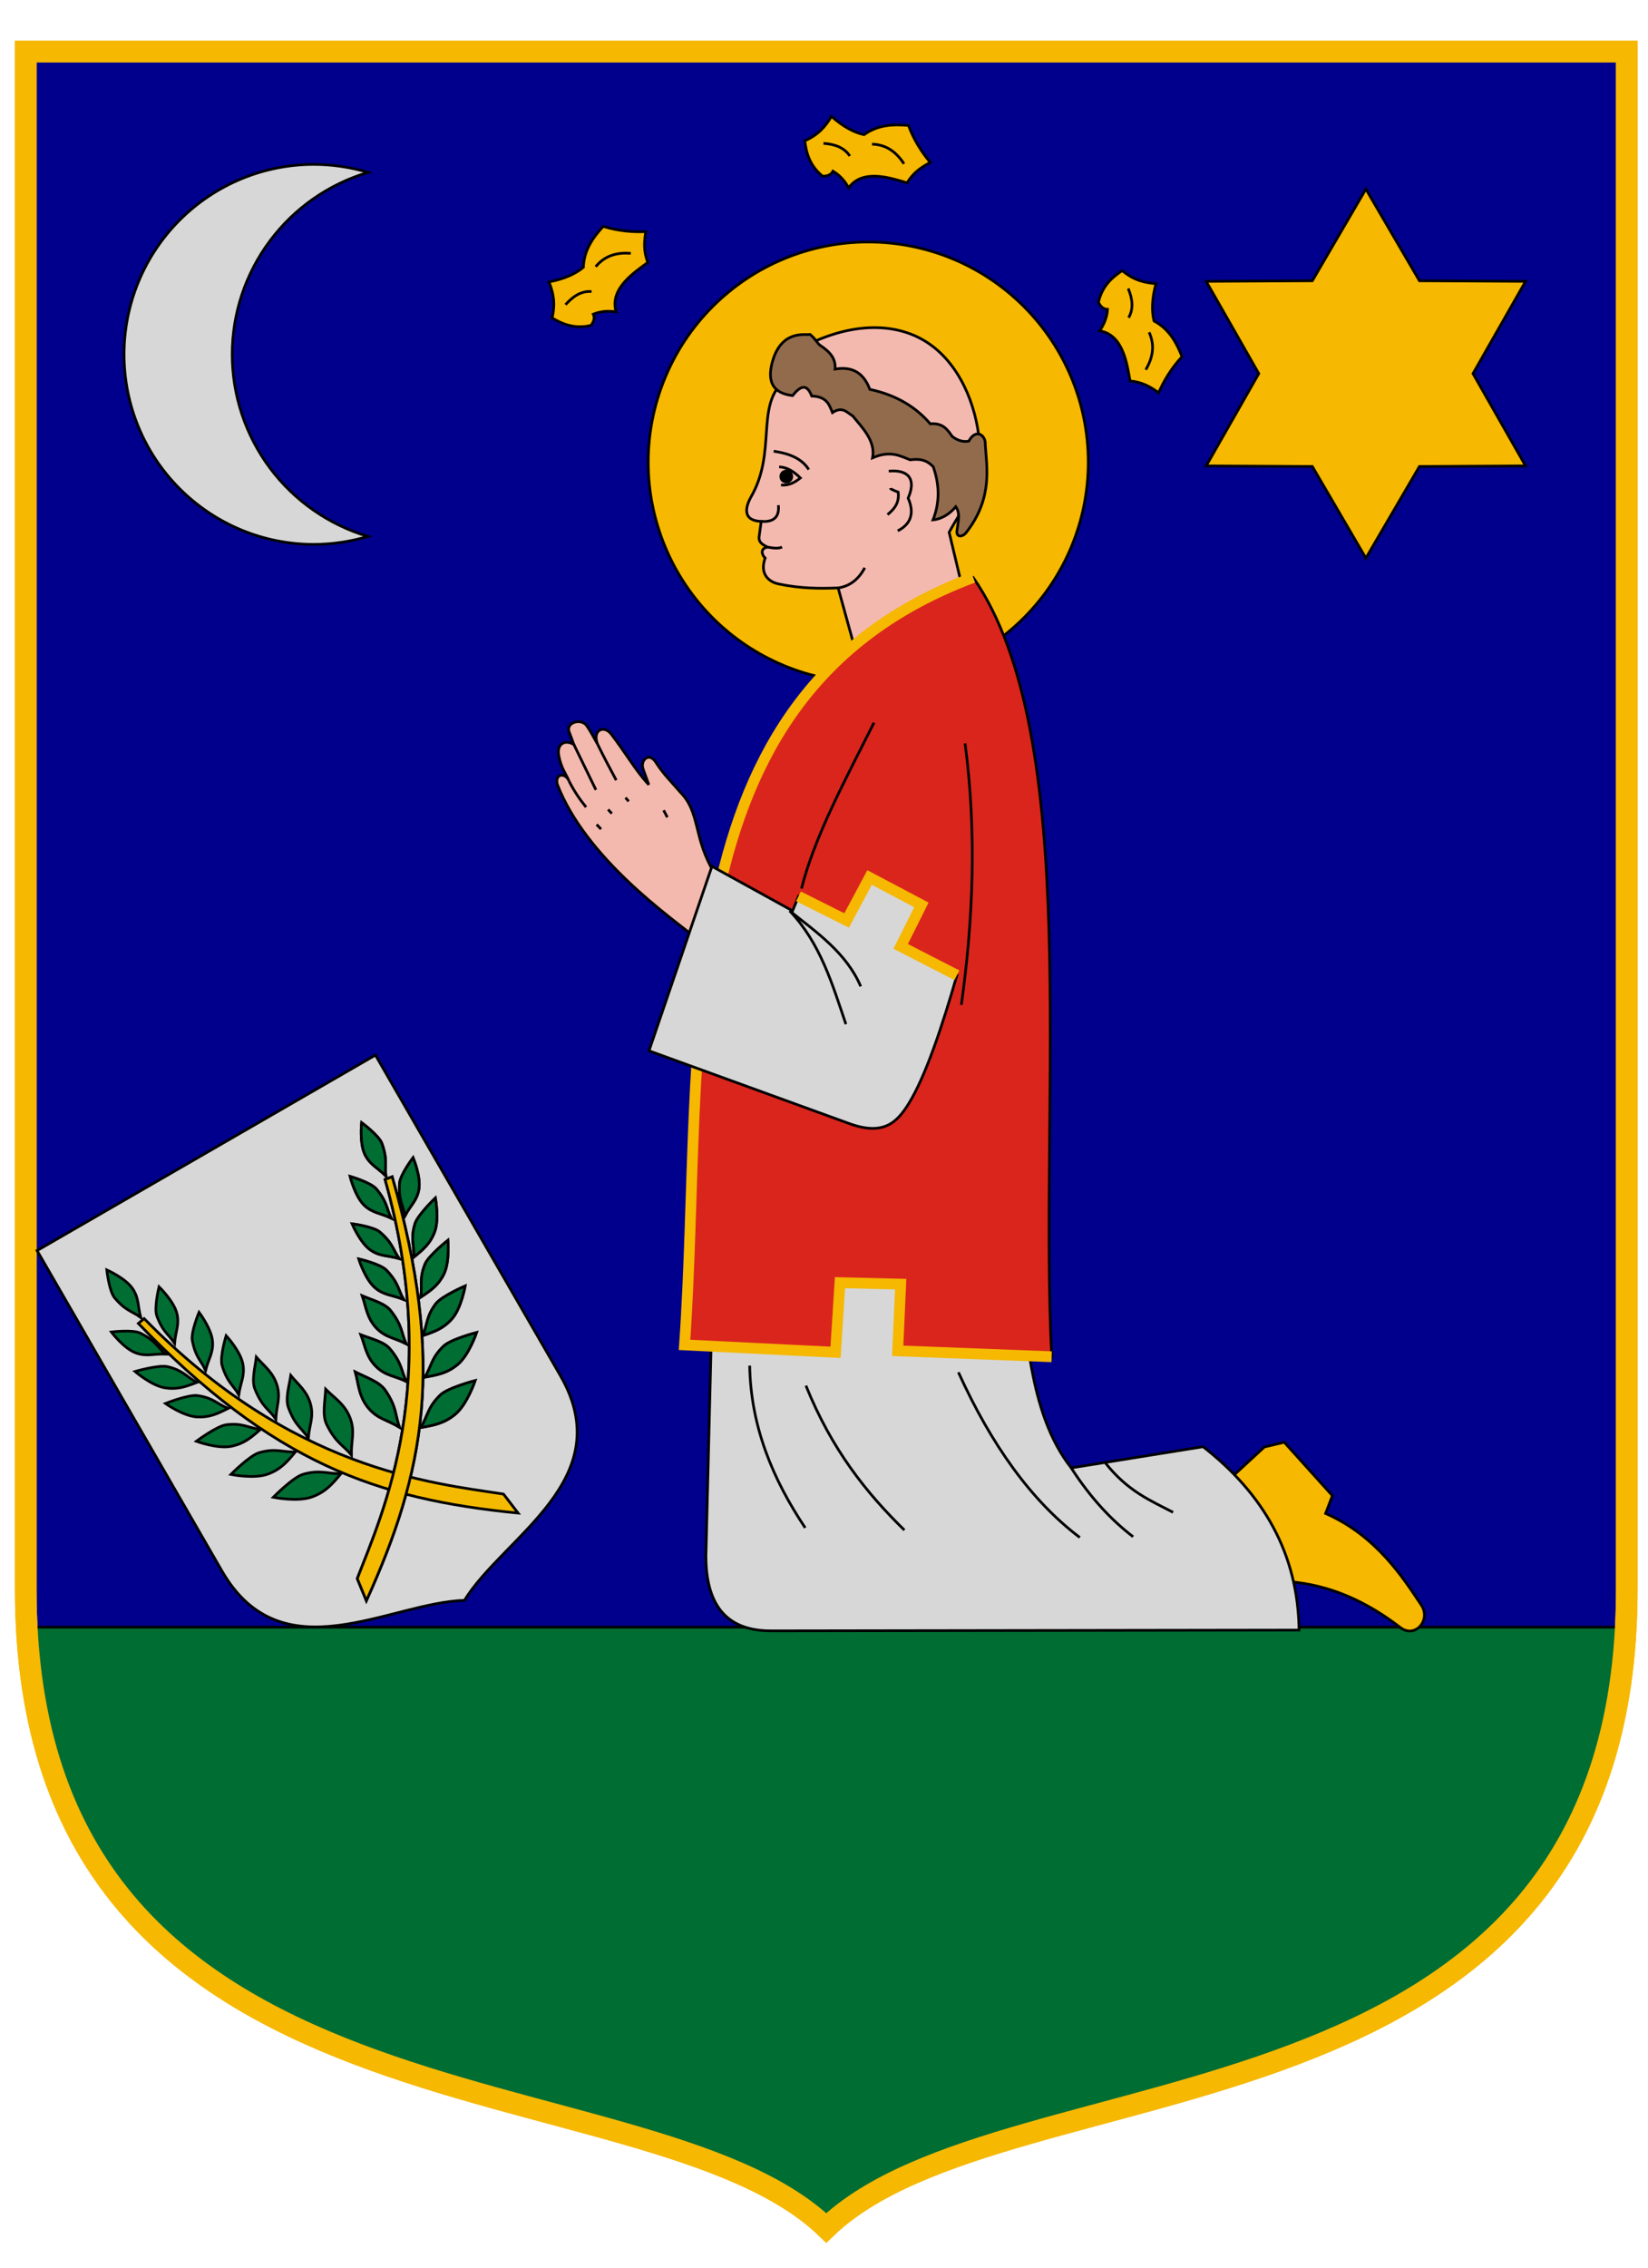 <svg width="32" height="44" viewBox="0 0 32 44" fill="none" xmlns="http://www.w3.org/2000/svg">
<path fill-rule="evenodd" clip-rule="evenodd" d="M31.588 1V30.838C31.588 41.771 19.571 39.836 16.044 43.228C12.517 39.836 0.5 41.771 0.5 30.838V1H31.588Z" fill="#00008C" stroke="#F6B801" stroke-width="0.42"/>
<path d="M0.519 31.572C1.048 41.685 12.598 39.914 16.044 43.228C19.49 39.914 31.04 41.685 31.569 31.572H0.519Z" fill="#006D33" stroke="black" stroke-width="0.052"/>
<path d="M31.588 1V30.838C31.588 41.771 19.571 39.836 16.044 43.228C12.517 39.836 0.5 41.771 0.5 30.838V1H31.588Z" stroke="#F6B801" stroke-width="0.42"/>
<path d="M26.522 3.668L27.562 5.448L29.623 5.459L28.602 7.249L29.623 9.04L27.562 9.051L26.522 10.83L25.482 9.051L23.421 9.04L24.442 7.249L23.421 5.459L25.482 5.448L26.522 3.668Z" fill="#F6B801" stroke="black" stroke-width="0.052"/>
<path d="M6.095 3.19C5.118 3.19 4.18 3.579 3.489 4.27C2.797 4.961 2.409 5.899 2.409 6.877C2.409 7.854 2.797 8.792 3.489 9.483C4.18 10.175 5.118 10.563 6.095 10.563C6.45 10.562 6.803 10.51 7.143 10.408C6.383 10.182 5.715 9.716 5.24 9.079C4.766 8.443 4.509 7.67 4.509 6.877C4.509 6.082 4.766 5.31 5.242 4.673C5.717 4.037 6.385 3.571 7.147 3.345C6.806 3.243 6.451 3.191 6.095 3.19Z" fill="#D7D7D7" stroke="black" stroke-width="0.052"/>
<path fill-rule="evenodd" clip-rule="evenodd" d="M23.626 28.929L24.551 28.076L24.937 27.984L25.872 29.021L25.74 29.366C26.73 29.802 27.245 30.615 27.599 31.145C27.794 31.437 27.474 31.798 27.192 31.58C26.168 30.791 25.291 30.669 24.657 30.676" fill="#F6B801"/>
<path d="M23.626 28.929L24.551 28.076L24.937 27.984L25.872 29.021L25.74 29.366C26.73 29.802 27.245 30.615 27.599 31.145C27.794 31.437 27.474 31.798 27.192 31.58C26.168 30.791 25.291 30.669 24.657 30.676" stroke="black" stroke-width="0.052"/>
<path fill-rule="evenodd" clip-rule="evenodd" d="M13.858 24.092L13.707 30.19C13.707 31.362 14.313 31.644 14.977 31.644L25.224 31.629C25.204 30.143 24.531 28.983 23.361 28.071L20.8 28.482C19.959 27.412 19.93 25.757 19.743 24.214" fill="#D7D7D7"/>
<path d="M13.858 24.092L13.707 30.19C13.707 31.362 14.313 31.644 14.977 31.644L25.224 31.629C25.204 30.143 24.531 28.983 23.361 28.071L20.8 28.482C19.959 27.412 19.93 25.757 19.743 24.214" stroke="black" stroke-width="0.052"/>
<path d="M20.8 28.482C21.18 29.071 21.584 29.497 22.002 29.818" stroke="black" stroke-width="0.052"/>
<path d="M21.457 28.377C21.898 28.938 22.338 29.113 22.778 29.344" stroke="black" stroke-width="0.052"/>
<path d="M18.61 26.627C19.247 28.03 20.023 29.119 20.967 29.832" stroke="black" stroke-width="0.052"/>
<path d="M15.649 26.886C16.152 28.133 16.829 28.974 17.561 29.689" stroke="black" stroke-width="0.052"/>
<path d="M14.557 26.498C14.577 27.674 15.002 28.698 15.635 29.645" stroke="black" stroke-width="0.052"/>
<path d="M21.131 8.968C21.131 10.101 20.681 11.187 19.88 11.988C19.079 12.79 17.993 13.24 16.86 13.24C16.299 13.24 15.743 13.13 15.225 12.915C14.707 12.7 14.236 12.386 13.839 11.989C13.442 11.592 13.127 11.121 12.913 10.603C12.698 10.084 12.587 9.529 12.587 8.968C12.587 8.407 12.698 7.851 12.913 7.333C13.127 6.814 13.442 6.343 13.839 5.947C14.236 5.55 14.707 5.235 15.225 5.021C15.743 4.806 16.299 4.696 16.86 4.696C17.993 4.696 19.079 5.146 19.88 5.947C20.681 6.748 21.131 7.835 21.131 8.968Z" fill="#F6B801" stroke="black" stroke-width="0.052"/>
<path fill-rule="evenodd" clip-rule="evenodd" d="M16.651 12.77L16.275 11.408C15.917 11.42 15.547 11.422 15.116 11.33C14.921 11.288 14.748 11.132 14.857 10.828C14.797 10.773 14.75 10.643 14.903 10.615C14.851 10.584 14.722 10.544 14.74 10.412L14.781 10.117C14.373 10.1 14.502 9.784 14.585 9.638C15.077 8.782 14.68 7.906 15.196 7.418L15.656 6.699C16.584 6.239 17.42 6.265 18.004 6.645C18.617 7.045 18.956 7.829 19.02 8.596C19.141 9.298 18.724 9.789 18.43 10.328L18.79 11.837" fill="#F3B9AE"/>
<path d="M16.651 12.77L16.275 11.408C15.917 11.42 15.547 11.422 15.116 11.33C14.921 11.288 14.748 11.132 14.857 10.828C14.797 10.773 14.75 10.643 14.903 10.615C14.851 10.584 14.722 10.544 14.74 10.412L14.781 10.117C14.373 10.1 14.502 9.784 14.585 9.638C15.077 8.782 14.68 7.906 15.196 7.418L15.656 6.699C16.584 6.239 17.42 6.265 18.004 6.645C18.617 7.045 18.956 7.829 19.02 8.596C19.141 9.298 18.724 9.789 18.43 10.328L18.79 11.837" stroke="black" stroke-width="0.052"/>
<path d="M16.275 11.408C16.502 11.374 16.672 11.241 16.791 11.017" stroke="black" stroke-width="0.052"/>
<path d="M14.903 10.615C15.013 10.637 15.115 10.648 15.185 10.615" stroke="black" stroke-width="0.052"/>
<path d="M14.781 10.117C15.044 10.135 15.135 10.014 15.114 9.802" stroke="black" stroke-width="0.052"/>
<path d="M15.023 8.755C15.32 8.798 15.568 8.893 15.704 9.111" stroke="black" stroke-width="0.052"/>
<path d="M15.129 9.06C15.282 9.063 15.415 9.149 15.541 9.274C15.44 9.354 15.332 9.424 15.165 9.411" stroke="black" stroke-width="0.052"/>
<path d="M17.289 9.472C17.294 9.497 17.44 9.548 17.44 9.548C17.467 9.753 17.368 9.877 17.233 9.985" stroke="black" stroke-width="0.052"/>
<path d="M17.258 9.142C17.625 9.108 17.801 9.282 17.634 9.665C17.794 10.03 17.609 10.211 17.431 10.3" stroke="black" stroke-width="0.052"/>
<path d="M15.374 9.246C15.374 9.26 15.372 9.274 15.366 9.287C15.361 9.3 15.353 9.312 15.343 9.322C15.333 9.332 15.322 9.34 15.309 9.345C15.296 9.35 15.282 9.353 15.268 9.353C15.239 9.353 15.212 9.342 15.192 9.322C15.172 9.302 15.161 9.275 15.161 9.246C15.161 9.218 15.172 9.191 15.192 9.171C15.212 9.151 15.239 9.14 15.268 9.14C15.282 9.14 15.296 9.142 15.309 9.148C15.322 9.153 15.333 9.161 15.343 9.171C15.353 9.181 15.361 9.193 15.366 9.206C15.372 9.218 15.374 9.232 15.374 9.246Z" fill="black" stroke="black" stroke-width="0.052"/>
<path fill-rule="evenodd" clip-rule="evenodd" d="M18.121 9.056C18.047 8.986 17.944 8.882 17.673 8.923C17.47 8.842 17.282 8.736 16.943 8.884C17.005 8.545 16.731 8.289 16.559 8.072C16.442 8.001 16.357 7.877 16.164 8.006C16.102 7.856 16.059 7.696 15.761 7.684C15.661 7.422 15.53 7.501 15.39 7.676C15.001 7.631 14.869 7.393 15.022 6.942C15.215 6.402 15.634 6.507 15.729 6.489C15.824 6.561 15.876 6.669 15.927 6.702C16.127 6.834 16.231 6.964 16.215 7.162C16.555 7.101 16.774 7.243 16.89 7.555C17.397 7.663 17.781 7.893 18.064 8.224C18.301 8.201 18.397 8.331 18.488 8.467C18.583 8.54 18.688 8.582 18.811 8.56C18.958 8.294 19.144 8.459 19.131 8.616C19.155 9.045 19.289 9.657 18.763 10.331C18.689 10.426 18.561 10.433 18.582 10.292C18.614 10.075 18.643 9.956 18.559 9.832C18.421 9.995 18.262 10.074 18.117 10.088C18.262 9.714 18.232 9.376 18.121 9.056H18.121Z" fill="#926B4C" stroke="black" stroke-width="0.052"/>
<path fill-rule="evenodd" clip-rule="evenodd" d="M18.897 11.205C12.77 13.502 13.7 20.251 13.292 26.095L16.224 26.239L16.31 24.888L17.489 24.917L17.431 26.21L20.421 26.325C20.172 21.342 21.036 14.283 18.897 11.205Z" fill="#DA251C" stroke="black" stroke-width="0.052"/>
<path d="M18.897 11.205C12.77 13.502 13.7 20.251 13.292 26.095L16.224 26.239L16.31 24.888L17.489 24.917L17.431 26.21L20.421 26.325" stroke="#F6B801" stroke-width="0.21"/>
<path fill-rule="evenodd" clip-rule="evenodd" d="M13.881 16.954C13.448 16.255 13.612 15.767 13.198 15.359C13.044 15.174 12.89 15.035 12.735 14.791C12.601 14.58 12.427 14.757 12.487 14.92L12.598 15.226C12.35 14.966 12.13 14.581 11.869 14.245C11.724 14.059 11.496 14.167 11.603 14.439C11.533 14.318 11.46 14.175 11.391 14.079C11.281 13.927 10.967 14.02 11.057 14.216L11.143 14.446C10.983 14.348 10.8 14.419 10.852 14.672C10.902 14.917 10.983 14.999 11.05 15.157C10.987 14.993 10.771 14.998 10.82 15.215C11.372 16.651 13.014 17.797 13.55 18.226" fill="#F3B9AE"/>
<path d="M13.881 16.954C13.448 16.255 13.612 15.767 13.198 15.359C13.044 15.174 12.89 15.035 12.735 14.791C12.601 14.58 12.427 14.757 12.487 14.92L12.598 15.226C12.35 14.966 12.13 14.581 11.869 14.245C11.724 14.059 11.496 14.167 11.603 14.439C11.533 14.318 11.46 14.175 11.391 14.079C11.281 13.927 10.967 14.02 11.057 14.216L11.143 14.446C10.983 14.348 10.8 14.419 10.852 14.672C10.902 14.917 10.983 14.999 11.05 15.157C10.987 14.993 10.771 14.998 10.82 15.215C11.372 16.651 13.014 17.797 13.55 18.226" stroke="black" stroke-width="0.052"/>
<path fill-rule="evenodd" clip-rule="evenodd" d="M11.05 15.158C11.155 15.363 11.266 15.522 11.38 15.661L11.05 15.158Z" fill="#F3B9AE"/>
<path d="M11.05 15.158C11.155 15.363 11.266 15.522 11.38 15.661" stroke="black" stroke-width="0.052"/>
<path fill-rule="evenodd" clip-rule="evenodd" d="M11.143 14.446L11.571 15.326L11.143 14.446Z" fill="#F3B9AE"/>
<path d="M11.143 14.446L11.571 15.326" stroke="black" stroke-width="0.052"/>
<path fill-rule="evenodd" clip-rule="evenodd" d="M11.603 14.439C11.749 14.736 11.857 14.935 11.966 15.139L11.603 14.439Z" fill="#F3B9AE"/>
<path d="M11.603 14.439C11.749 14.736 11.857 14.935 11.966 15.139" stroke="black" stroke-width="0.052"/>
<path fill-rule="evenodd" clip-rule="evenodd" d="M12.146 15.477L12.207 15.549L12.146 15.477Z" fill="#F3B9AE"/>
<path d="M12.146 15.477L12.207 15.549" stroke="black" stroke-width="0.052"/>
<path fill-rule="evenodd" clip-rule="evenodd" d="M11.808 15.707L11.88 15.786L11.808 15.707Z" fill="#F3B9AE"/>
<path d="M11.808 15.707L11.88 15.786" stroke="black" stroke-width="0.052"/>
<path fill-rule="evenodd" clip-rule="evenodd" d="M11.585 15.998L11.671 16.088L11.585 15.998Z" fill="#F3B9AE"/>
<path d="M11.585 15.998L11.671 16.088" stroke="black" stroke-width="0.052"/>
<path fill-rule="evenodd" clip-rule="evenodd" d="M12.886 15.722L12.958 15.858L12.886 15.722Z" fill="#F3B9AE"/>
<path d="M12.886 15.722L12.958 15.858" stroke="black" stroke-width="0.052"/>
<path fill-rule="evenodd" clip-rule="evenodd" d="M16.44 17.86L16.885 17.026L17.891 17.558L17.489 18.363L18.581 18.923C18.295 19.915 17.973 20.881 17.647 21.41C17.409 21.797 17.142 22.039 16.483 21.798L12.602 20.389L13.824 16.81L15.39 17.673L15.505 17.392L16.44 17.86Z" fill="#D7D7D7" stroke="black" stroke-width="0.052"/>
<path d="M16.425 19.872C16.161 19.094 15.93 18.302 15.333 17.673C15.867 18.097 16.436 18.493 16.713 19.139" stroke="black" stroke-width="0.052"/>
<path d="M16.971 14.022C16.422 15.115 15.819 16.222 15.563 17.241" stroke="black" stroke-width="0.052"/>
<path d="M18.739 14.424C18.968 16.158 18.897 17.841 18.667 19.498" stroke="black" stroke-width="0.052"/>
<path d="M15.505 17.392L16.439 17.86L16.885 17.026L17.891 17.558L17.489 18.363L18.581 18.923" stroke="#F6B801" stroke-width="0.21"/>
<path fill-rule="evenodd" clip-rule="evenodd" d="M16.145 2.258C16.037 2.437 15.906 2.609 15.627 2.732C15.652 2.937 15.709 3.206 15.972 3.418C16.08 3.42 16.14 3.384 16.174 3.321C16.312 3.403 16.407 3.515 16.479 3.645C16.756 3.26 17.319 3.464 17.614 3.548C17.735 3.345 17.896 3.241 18.064 3.152C17.902 2.957 17.753 2.734 17.64 2.434C17.341 2.409 17.047 2.42 16.777 2.613C16.584 2.571 16.376 2.462 16.145 2.258Z" fill="#F6B801" stroke="black" stroke-width="0.052"/>
<path fill-rule="evenodd" clip-rule="evenodd" d="M15.99 2.782C16.206 2.797 16.39 2.859 16.501 3.027L15.99 2.782Z" fill="#F6B801"/>
<path d="M15.99 2.782C16.206 2.797 16.39 2.859 16.501 3.027" stroke="black" stroke-width="0.052"/>
<path fill-rule="evenodd" clip-rule="evenodd" d="M16.932 2.797C17.22 2.806 17.409 2.958 17.553 3.178L16.932 2.797Z" fill="#F6B801"/>
<path d="M16.932 2.797C17.22 2.806 17.409 2.958 17.553 3.178" stroke="black" stroke-width="0.052"/>
<path fill-rule="evenodd" clip-rule="evenodd" d="M10.66 5.47C10.736 5.665 10.793 5.873 10.72 6.169C10.898 6.275 11.145 6.393 11.474 6.314C11.541 6.23 11.55 6.161 11.52 6.096C11.669 6.036 11.817 6.029 11.963 6.051C11.827 5.597 12.332 5.276 12.579 5.092C12.492 4.874 12.508 4.682 12.54 4.495C12.286 4.504 12.019 4.486 11.712 4.393C11.51 4.614 11.34 4.854 11.328 5.186C11.177 5.313 10.963 5.411 10.66 5.47Z" fill="#F6B801" stroke="black" stroke-width="0.052"/>
<path fill-rule="evenodd" clip-rule="evenodd" d="M10.981 5.912C11.125 5.75 11.286 5.642 11.486 5.657L10.981 5.912Z" fill="#F6B801"/>
<path d="M10.981 5.912C11.125 5.75 11.286 5.642 11.486 5.657" stroke="black" stroke-width="0.052"/>
<path fill-rule="evenodd" clip-rule="evenodd" d="M11.567 5.175C11.75 4.952 11.987 4.896 12.248 4.915L11.567 5.175Z" fill="#F6B801"/>
<path d="M11.567 5.175C11.75 4.952 11.987 4.896 12.248 4.915" stroke="black" stroke-width="0.052"/>
<path fill-rule="evenodd" clip-rule="evenodd" d="M22.446 5.504C22.237 5.487 22.025 5.446 21.791 5.251C21.618 5.365 21.403 5.535 21.329 5.865C21.376 5.962 21.435 6 21.506 6.002C21.494 6.162 21.436 6.298 21.352 6.419C21.82 6.496 21.887 7.091 21.943 7.393C22.178 7.411 22.343 7.509 22.497 7.62C22.601 7.389 22.734 7.156 22.952 6.921C22.842 6.642 22.701 6.384 22.408 6.228C22.36 6.037 22.365 5.802 22.446 5.504Z" fill="#F6B801" stroke="black" stroke-width="0.052"/>
<path fill-rule="evenodd" clip-rule="evenodd" d="M21.907 5.598C21.99 5.798 22.016 5.99 21.915 6.164L21.907 5.598Z" fill="#F6B801"/>
<path d="M21.907 5.598C21.99 5.798 22.016 5.99 21.915 6.164" stroke="black" stroke-width="0.052"/>
<path fill-rule="evenodd" clip-rule="evenodd" d="M22.313 6.448C22.433 6.71 22.38 6.948 22.248 7.174L22.313 6.448Z" fill="#F6B801"/>
<path d="M22.313 6.448C22.433 6.71 22.38 6.948 22.248 7.174" stroke="black" stroke-width="0.052"/>
<path fill-rule="evenodd" clip-rule="evenodd" d="M4.31 30.483L0.72 24.265L7.29 20.472L10.88 26.69C12.044 28.707 9.778 29.815 9.018 31.052C7.567 31.092 5.475 32.5 4.31 30.483Z" fill="#D7D7D7" stroke="black" stroke-width="0.052"/>
<path fill-rule="evenodd" clip-rule="evenodd" d="M6.937 30.63L7.114 31.059C8.249 28.55 8.655 26.466 7.615 22.833L7.477 22.885C8.587 26.834 7.447 29.316 6.937 30.63Z" fill="#F3BA00" stroke="black" stroke-width="0.052"/>
<path fill-rule="evenodd" clip-rule="evenodd" d="M6.9 26.622C6.964 26.855 6.965 27.097 7.158 27.325C7.333 27.532 7.518 27.548 7.758 27.694C7.667 27.455 7.712 27.319 7.483 26.979C7.371 26.812 7.114 26.73 6.9 26.622Z" fill="#006D33" stroke="black" stroke-width="0.052"/>
<path fill-rule="evenodd" clip-rule="evenodd" d="M7.009 25.901C7.089 26.109 7.111 26.33 7.308 26.52C7.487 26.695 7.658 26.692 7.89 26.804C7.785 26.594 7.814 26.466 7.574 26.175C7.456 26.033 7.214 25.981 7.009 25.901Z" fill="#006D33" stroke="black" stroke-width="0.052"/>
<path fill-rule="evenodd" clip-rule="evenodd" d="M7.035 25.144C7.108 25.354 7.123 25.576 7.314 25.773C7.487 25.952 7.658 25.956 7.887 26.074C7.788 25.861 7.821 25.734 7.59 25.436C7.478 25.29 7.237 25.23 7.035 25.144Z" fill="#006D33" stroke="black" stroke-width="0.052"/>
<path fill-rule="evenodd" clip-rule="evenodd" d="M7.281 24.985C7.457 25.136 7.616 25.124 7.838 25.214C7.728 25.026 7.748 24.905 7.507 24.649C7.39 24.524 6.967 24.428 6.967 24.428C6.967 24.428 7.088 24.819 7.281 24.985Z" fill="#006D33" stroke="black" stroke-width="0.052"/>
<path fill-rule="evenodd" clip-rule="evenodd" d="M7.193 24.254C7.378 24.383 7.529 24.356 7.752 24.421C7.628 24.25 7.635 24.131 7.379 23.908C7.254 23.799 6.838 23.746 6.838 23.746C6.838 23.746 6.991 24.112 7.193 24.254Z" fill="#006D33" stroke="black" stroke-width="0.052"/>
<path fill-rule="evenodd" clip-rule="evenodd" d="M7.07 23.383C7.232 23.539 7.386 23.536 7.596 23.636C7.5 23.448 7.526 23.331 7.308 23.07C7.201 22.943 6.798 22.826 6.798 22.826C6.798 22.826 6.893 23.211 7.07 23.383Z" fill="#006D33" stroke="black" stroke-width="0.052"/>
<path fill-rule="evenodd" clip-rule="evenodd" d="M7.085 22.4C7.184 22.602 7.329 22.653 7.492 22.818C7.466 22.609 7.531 22.508 7.416 22.188C7.36 22.032 7.022 21.783 7.022 21.783C7.022 21.783 6.978 22.178 7.085 22.4Z" fill="#006D33" stroke="black" stroke-width="0.052"/>
<path fill-rule="evenodd" clip-rule="evenodd" d="M8.135 23.072C8.099 23.294 7.974 23.383 7.864 23.589C7.829 23.38 7.738 23.303 7.758 22.963C7.767 22.797 8.021 22.462 8.021 22.462C8.021 22.462 8.175 22.828 8.135 23.072Z" fill="#006D33" stroke="black" stroke-width="0.052"/>
<path fill-rule="evenodd" clip-rule="evenodd" d="M8.437 23.91C8.349 24.135 8.221 24.241 8.036 24.392C8.046 24.165 7.968 24.038 8.057 23.746C8.108 23.575 8.454 23.244 8.454 23.244C8.454 23.244 8.534 23.663 8.437 23.91Z" fill="#006D33" stroke="black" stroke-width="0.052"/>
<path fill-rule="evenodd" clip-rule="evenodd" d="M8.617 24.726C8.507 24.942 8.37 25.036 8.171 25.168C8.203 24.943 8.137 24.809 8.253 24.527C8.321 24.362 8.697 24.065 8.697 24.065C8.697 24.065 8.736 24.49 8.617 24.726Z" fill="#006D33" stroke="black" stroke-width="0.052"/>
<path fill-rule="evenodd" clip-rule="evenodd" d="M8.774 25.592C8.606 25.779 8.444 25.836 8.21 25.915C8.302 25.698 8.272 25.547 8.464 25.295C8.576 25.148 9.032 24.952 9.032 24.952C9.032 24.952 8.957 25.387 8.774 25.592Z" fill="#006D33" stroke="black" stroke-width="0.052"/>
<path fill-rule="evenodd" clip-rule="evenodd" d="M8.886 26.476C8.683 26.643 8.506 26.676 8.25 26.721C8.38 26.511 8.373 26.35 8.612 26.12C8.751 25.985 9.254 25.855 9.254 25.855C9.254 25.855 9.107 26.294 8.886 26.476Z" fill="#006D33" stroke="black" stroke-width="0.052"/>
<path fill-rule="evenodd" clip-rule="evenodd" d="M8.839 27.442C8.625 27.617 8.439 27.652 8.171 27.699C8.307 27.479 8.299 27.309 8.551 27.067C8.697 26.926 9.226 26.788 9.226 26.788C9.226 26.788 9.072 27.25 8.839 27.442Z" fill="#006D33" stroke="black" stroke-width="0.052"/>
<path fill-rule="evenodd" clip-rule="evenodd" d="M9.777 28.99L10.06 29.359C7.319 29.087 5.311 28.396 2.686 25.679L2.799 25.585C5.665 28.521 8.384 28.775 9.777 28.99Z" fill="#F3BA00" stroke="black" stroke-width="0.052"/>
<path fill-rule="evenodd" clip-rule="evenodd" d="M6.324 26.955C6.494 27.127 6.703 27.248 6.804 27.529C6.896 27.785 6.817 27.953 6.823 28.233C6.663 28.035 6.523 28.006 6.342 27.637C6.254 27.457 6.311 27.193 6.324 26.955Z" fill="#006D33" stroke="black" stroke-width="0.052"/>
<path fill-rule="evenodd" clip-rule="evenodd" d="M5.646 26.689C5.786 26.861 5.966 26.991 6.033 27.257C6.094 27.499 6.007 27.646 5.987 27.903C5.858 27.707 5.732 27.668 5.601 27.314C5.536 27.142 5.612 26.906 5.646 26.689Z" fill="#006D33" stroke="black" stroke-width="0.052"/>
<path fill-rule="evenodd" clip-rule="evenodd" d="M4.977 26.332C5.123 26.5 5.306 26.625 5.382 26.888C5.451 27.128 5.368 27.277 5.356 27.535C5.222 27.343 5.095 27.308 4.952 26.959C4.882 26.788 4.95 26.55 4.977 26.332Z" fill="#006D33" stroke="black" stroke-width="0.052"/>
<path fill-rule="evenodd" clip-rule="evenodd" d="M4.716 26.466C4.759 26.694 4.67 26.825 4.636 27.063C4.529 26.873 4.414 26.83 4.312 26.494C4.263 26.329 4.391 25.916 4.391 25.916C4.391 25.916 4.67 26.216 4.716 26.466Z" fill="#006D33" stroke="black" stroke-width="0.052"/>
<path fill-rule="evenodd" clip-rule="evenodd" d="M4.127 26.024C4.146 26.248 4.047 26.366 3.992 26.592C3.907 26.399 3.8 26.346 3.734 26.012C3.702 25.849 3.865 25.462 3.865 25.462C3.865 25.462 4.105 25.778 4.127 26.024Z" fill="#006D33" stroke="black" stroke-width="0.052"/>
<path fill-rule="evenodd" clip-rule="evenodd" d="M3.434 25.482C3.488 25.701 3.409 25.832 3.39 26.064C3.275 25.887 3.162 25.851 3.045 25.532C2.987 25.376 3.088 24.968 3.088 24.968C3.088 24.968 3.374 25.243 3.434 25.482Z" fill="#006D33" stroke="black" stroke-width="0.052"/>
<path fill-rule="evenodd" clip-rule="evenodd" d="M2.575 25.004C2.701 25.19 2.672 25.341 2.734 25.565C2.566 25.438 2.447 25.444 2.227 25.184C2.119 25.058 2.073 24.64 2.073 24.64C2.073 24.64 2.437 24.799 2.575 25.004Z" fill="#006D33" stroke="black" stroke-width="0.052"/>
<path fill-rule="evenodd" clip-rule="evenodd" d="M2.632 26.249C2.842 26.328 2.983 26.265 3.215 26.273C3.052 26.138 3.031 26.021 2.727 25.868C2.578 25.793 2.162 25.845 2.162 25.845C2.162 25.845 2.401 26.162 2.632 26.249Z" fill="#006D33" stroke="black" stroke-width="0.052"/>
<path fill-rule="evenodd" clip-rule="evenodd" d="M3.207 26.929C3.446 26.965 3.602 26.908 3.825 26.823C3.623 26.718 3.553 26.587 3.255 26.518C3.081 26.477 2.622 26.611 2.622 26.611C2.622 26.611 2.945 26.89 3.207 26.929Z" fill="#006D33" stroke="black" stroke-width="0.052"/>
<path fill-rule="evenodd" clip-rule="evenodd" d="M3.824 27.493C4.066 27.506 4.216 27.434 4.43 27.328C4.219 27.243 4.136 27.119 3.834 27.079C3.656 27.055 3.212 27.232 3.212 27.232C3.212 27.232 3.56 27.479 3.824 27.493Z" fill="#006D33" stroke="black" stroke-width="0.052"/>
<path fill-rule="evenodd" clip-rule="evenodd" d="M4.495 28.062C4.741 28.01 4.871 27.899 5.057 27.735C4.824 27.706 4.707 27.605 4.393 27.645C4.21 27.669 3.812 27.965 3.812 27.965C3.812 27.965 4.227 28.119 4.495 28.062Z" fill="#006D33" stroke="black" stroke-width="0.052"/>
<path fill-rule="evenodd" clip-rule="evenodd" d="M5.205 28.601C5.451 28.509 5.569 28.372 5.735 28.173C5.489 28.18 5.352 28.094 5.034 28.186C4.848 28.239 4.483 28.609 4.483 28.609C4.483 28.609 4.937 28.702 5.205 28.601Z" fill="#006D33" stroke="black" stroke-width="0.052"/>
<path fill-rule="evenodd" clip-rule="evenodd" d="M6.065 29.043C6.324 28.946 6.447 28.802 6.622 28.593C6.363 28.601 6.22 28.51 5.884 28.606C5.689 28.663 5.306 29.052 5.306 29.052C5.306 29.052 5.782 29.149 6.065 29.043Z" fill="#006D33" stroke="black" stroke-width="0.052"/>
<path fill-rule="evenodd" clip-rule="evenodd" d="M6.937 30.63L7.114 31.059C8.249 28.55 8.655 26.466 7.615 22.833L7.477 22.885C8.587 26.834 7.447 29.316 6.937 30.63Z" fill="#F3BA00" stroke="black" stroke-width="0.052"/>
<path fill-rule="evenodd" clip-rule="evenodd" d="M6.9 26.622C6.964 26.855 6.965 27.097 7.158 27.325C7.333 27.532 7.518 27.548 7.758 27.694C7.667 27.455 7.712 27.319 7.483 26.979C7.371 26.812 7.114 26.73 6.9 26.622Z" fill="#006D33" stroke="black" stroke-width="0.052"/>
<path fill-rule="evenodd" clip-rule="evenodd" d="M7.009 25.901C7.089 26.109 7.111 26.33 7.308 26.52C7.487 26.695 7.658 26.692 7.89 26.804C7.785 26.594 7.814 26.466 7.574 26.175C7.456 26.033 7.214 25.981 7.009 25.901Z" fill="#006D33" stroke="black" stroke-width="0.052"/>
<path fill-rule="evenodd" clip-rule="evenodd" d="M7.035 25.144C7.108 25.354 7.123 25.576 7.314 25.773C7.487 25.952 7.658 25.956 7.887 26.074C7.788 25.861 7.821 25.734 7.59 25.436C7.478 25.29 7.237 25.23 7.035 25.144Z" fill="#006D33" stroke="black" stroke-width="0.052"/>
<path fill-rule="evenodd" clip-rule="evenodd" d="M7.281 24.985C7.457 25.136 7.616 25.124 7.838 25.214C7.728 25.026 7.748 24.905 7.507 24.649C7.39 24.524 6.967 24.428 6.967 24.428C6.967 24.428 7.088 24.819 7.281 24.985Z" fill="#006D33" stroke="black" stroke-width="0.052"/>
<path fill-rule="evenodd" clip-rule="evenodd" d="M7.193 24.254C7.378 24.383 7.529 24.356 7.752 24.421C7.628 24.25 7.635 24.131 7.379 23.908C7.254 23.799 6.838 23.746 6.838 23.746C6.838 23.746 6.991 24.112 7.193 24.254Z" fill="#006D33" stroke="black" stroke-width="0.052"/>
<path fill-rule="evenodd" clip-rule="evenodd" d="M7.07 23.383C7.232 23.539 7.386 23.536 7.596 23.636C7.5 23.448 7.526 23.331 7.308 23.07C7.201 22.943 6.798 22.826 6.798 22.826C6.798 22.826 6.893 23.211 7.07 23.383Z" fill="#006D33" stroke="black" stroke-width="0.052"/>
<path fill-rule="evenodd" clip-rule="evenodd" d="M7.085 22.4C7.184 22.602 7.329 22.653 7.492 22.818C7.466 22.609 7.531 22.508 7.416 22.188C7.36 22.032 7.022 21.783 7.022 21.783C7.022 21.783 6.978 22.178 7.085 22.4Z" fill="#006D33" stroke="black" stroke-width="0.052"/>
<path fill-rule="evenodd" clip-rule="evenodd" d="M8.135 23.072C8.099 23.294 7.974 23.383 7.864 23.589C7.829 23.38 7.738 23.303 7.758 22.963C7.767 22.797 8.021 22.462 8.021 22.462C8.021 22.462 8.175 22.828 8.135 23.072Z" fill="#006D33" stroke="black" stroke-width="0.052"/>
<path fill-rule="evenodd" clip-rule="evenodd" d="M8.437 23.91C8.349 24.135 8.221 24.241 8.036 24.392C8.046 24.165 7.968 24.038 8.057 23.746C8.108 23.575 8.454 23.244 8.454 23.244C8.454 23.244 8.534 23.663 8.437 23.91Z" fill="#006D33" stroke="black" stroke-width="0.052"/>
<path fill-rule="evenodd" clip-rule="evenodd" d="M8.617 24.726C8.507 24.942 8.37 25.036 8.171 25.168C8.203 24.943 8.137 24.809 8.253 24.527C8.321 24.362 8.697 24.065 8.697 24.065C8.697 24.065 8.736 24.49 8.617 24.726Z" fill="#006D33" stroke="black" stroke-width="0.052"/>
<path fill-rule="evenodd" clip-rule="evenodd" d="M8.774 25.592C8.606 25.779 8.444 25.836 8.21 25.915C8.302 25.698 8.272 25.547 8.464 25.295C8.576 25.148 9.032 24.952 9.032 24.952C9.032 24.952 8.957 25.387 8.774 25.592Z" fill="#006D33" stroke="black" stroke-width="0.052"/>
<path fill-rule="evenodd" clip-rule="evenodd" d="M8.886 26.476C8.683 26.643 8.506 26.676 8.25 26.721C8.38 26.511 8.373 26.35 8.612 26.12C8.751 25.985 9.254 25.855 9.254 25.855C9.254 25.855 9.107 26.294 8.886 26.476Z" fill="#006D33" stroke="black" stroke-width="0.052"/>
<path fill-rule="evenodd" clip-rule="evenodd" d="M8.839 27.442C8.625 27.617 8.439 27.652 8.171 27.699C8.307 27.479 8.299 27.309 8.551 27.067C8.697 26.926 9.226 26.788 9.226 26.788C9.226 26.788 9.072 27.25 8.839 27.442Z" fill="#006D33" stroke="black" stroke-width="0.052"/>
</svg>
